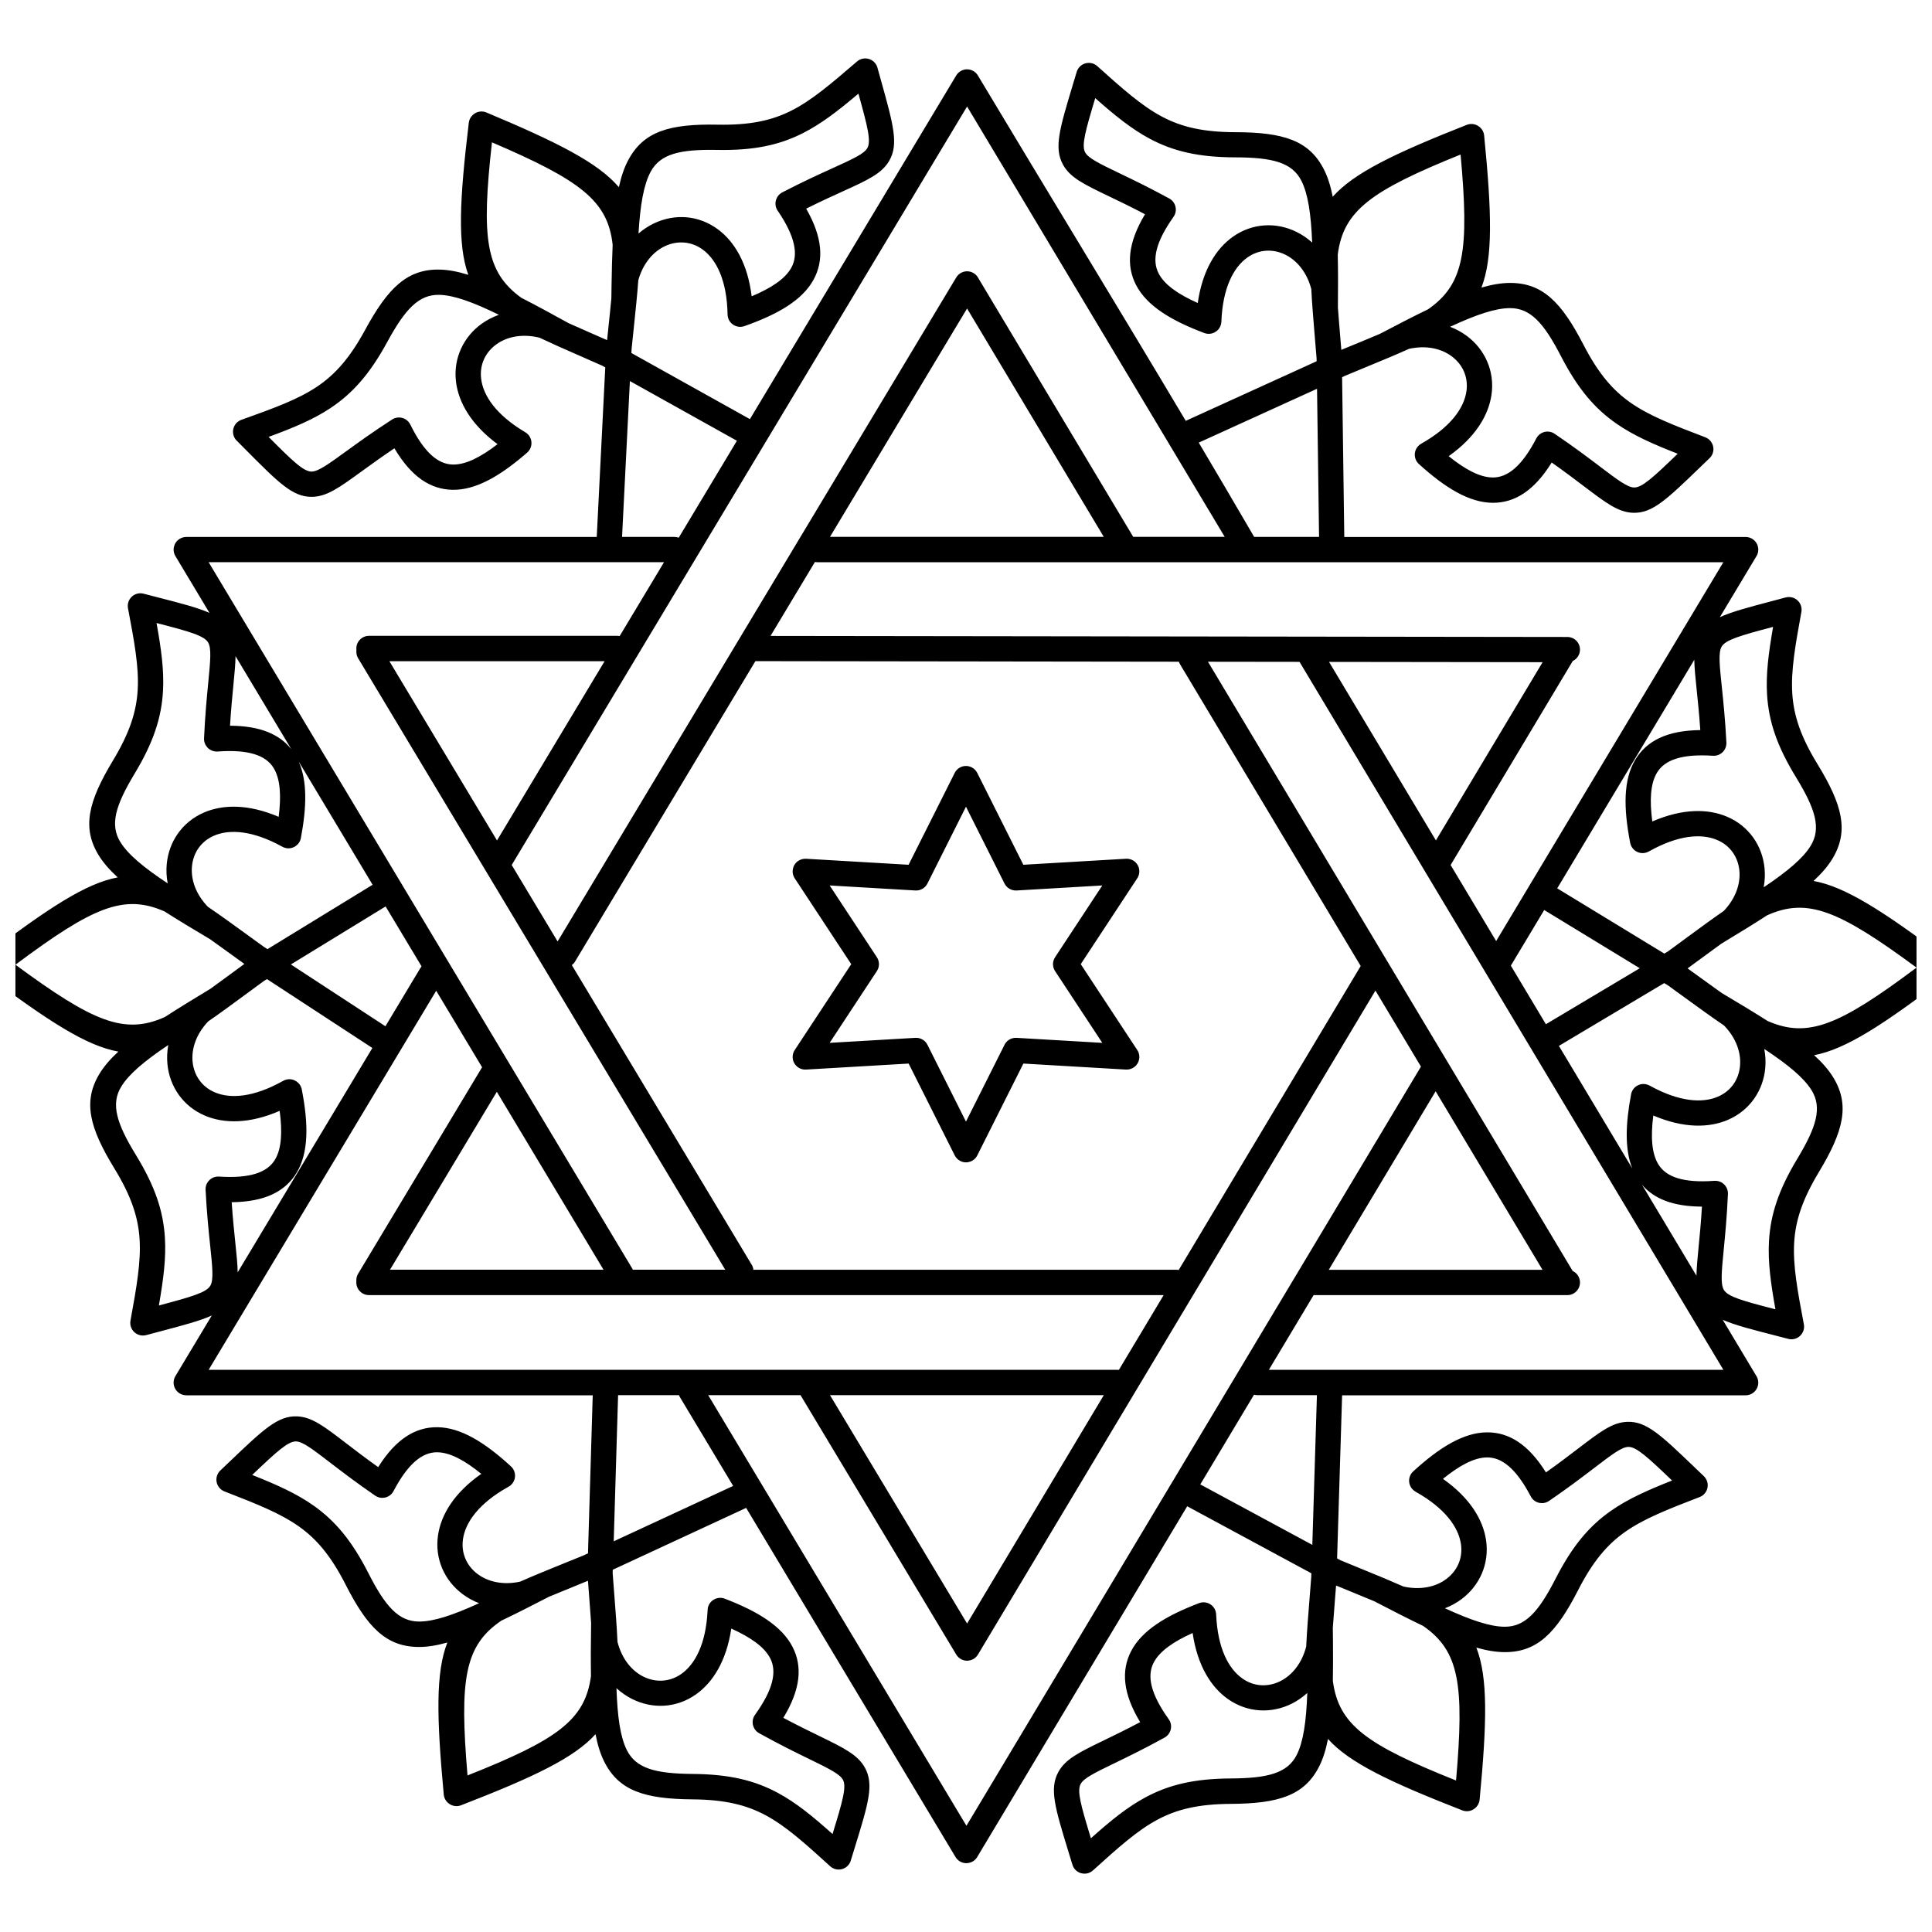 <?xml version="1.0" encoding="UTF-8"?>
<!-- Uploaded to: SVG Repo, www.svgrepo.com, Generator: SVG Repo Mixer Tools -->
<svg width="800px" height="800px" version="1.1" viewBox="144 144 512 512" xmlns="http://www.w3.org/2000/svg">
 <defs>
  <clipPath id="a">
   <path d="m148.09 159h503.81v482h-503.81z"/>
  </clipPath>
 </defs>
 <g clip-path="url(#a)">
  <path d="m524.46 433.2-28.324 47.312h56.648zm-121.47-84.352 12.207 24.324 27.203-1.594c1.848-0.102 3.43 1.312 3.531 3.16 0.047 0.82-0.207 1.586-0.664 2.195l-14.859 22.578 14.977 22.754c1.016 1.543 0.586 3.617-0.957 4.633-0.621 0.41-1.328 0.582-2.019 0.543v0.008l-27.203-1.594-12.211 24.332c-0.824 1.652-2.836 2.32-4.488 1.496-0.676-0.34-1.188-0.875-1.5-1.504l-12.207-24.324-27.203 1.594c-1.848 0.102-3.43-1.312-3.531-3.16-0.047-0.82 0.207-1.586 0.664-2.195l14.859-22.578-14.977-22.754c-1.016-1.543-0.586-3.617 0.957-4.633 0.621-0.41 1.328-0.582 2.019-0.543v-0.008l27.203 1.594 12.211-24.332c0.824-1.652 2.836-2.32 4.488-1.496 0.676 0.34 1.188 0.875 1.5 1.504zm7.215 29.293-10.211-20.352-10.117 20.16c-0.535 1.266-1.82 2.117-3.269 2.039l-22.742-1.332 12.48 18.961c0.746 1.086 0.805 2.559 0.035 3.731l-12.516 19.02 22.742-1.332v0.004c1.289-0.07 2.559 0.613 3.176 1.844l10.211 20.352 10.117-20.16c0.535-1.266 1.82-2.117 3.269-2.039l22.742 1.332-12.48-18.961c-0.746-1.086-0.805-2.559-0.035-3.731l12.516-19.02-22.742 1.332v-0.004c-1.289 0.07-2.559-0.613-3.176-1.844zm-140.4-204.07c0.898-0.57 2.047-0.707 3.102-0.262 19.039 7.988 29.578 13.332 35.102 19.797 0.613-2.82 1.422-5.191 2.488-7.188 4.078-7.641 11.008-9.617 23.652-9.379 8.496 0.16 14.285-1.055 19.543-3.703 5.367-2.707 10.492-7.07 17.422-13.035 1.406-1.211 3.527-1.051 4.738 0.355 0.395 0.461 0.645 0.996 0.754 1.555 0.316 1.137 0.617 2.215 0.902 3.238 3.258 11.68 4.684 16.801 2.137 21.176-1.98 3.398-5.688 5.086-12.297 8.09-2.668 1.211-5.863 2.664-9.703 4.582 4.394 7.668 4.731 13.734 1.965 18.805-2.977 5.457-9.5 9.223-18.348 12.328-1.746 0.609-3.656-0.312-4.266-2.059-0.137-0.387-0.195-0.785-0.188-1.172-0.18-8.84-2.914-14.344-6.539-17.027-1.516-1.121-3.203-1.738-4.914-1.887-1.73-0.148-3.481 0.172-5.098 0.93-3.144 1.469-5.84 4.562-7.102 9.047-0.273 3.797-0.719 8.066-1.227 12.926-0.191 1.844-0.395 3.769-0.539 5.18l-0.066 1.184 31.41 17.523 54.648-91.031c0.277-0.477 0.672-0.891 1.176-1.191 1.586-0.949 3.644-0.434 4.594 1.156 18.246 30.477 36.875 60.934 55.086 91.52l34.047-15.5c0.039-0.02 0.074-0.039 0.113-0.059l0.523-0.246-0.012-0.793h-0.004c-0.121-1.504-0.281-3.449-0.438-5.301-0.41-4.906-0.77-9.211-0.961-13.035-1.18-4.457-3.801-7.578-6.898-9.105-1.613-0.797-3.359-1.156-5.086-1.043-1.703 0.113-3.398 0.695-4.941 1.785-3.699 2.621-6.559 8.105-6.902 17.008-0.012 0.352-0.082 0.703-0.211 1.051-0.645 1.73-2.57 2.613-4.305 1.969-8.781-3.293-15.227-7.195-18.09-12.715-2.66-5.129-2.191-11.188 2.367-18.766-3.777-1.984-6.957-3.512-9.605-4.781-6.543-3.141-10.215-4.906-12.113-8.328-2.465-4.449-0.93-9.531 2.566-21.133 0.324-1.082 0.672-2.227 1.031-3.434 0.137-0.477 0.379-0.93 0.734-1.324 1.238-1.375 3.359-1.488 4.738-0.25 6.777 6.09 11.797 10.543 17.148 13.383 5.211 2.766 10.965 4.102 19.441 4.121 12.66 0.023 19.555 2.148 23.473 9.875 1.023 2.016 1.777 4.398 2.332 7.231 5.66-6.344 16.312-11.465 35.508-19.047 1.195-0.473 2.496-0.211 3.41 0.566 0.664 0.543 1.121 1.34 1.211 2.262 2.027 20.547 2.34 32.359-0.719 40.293 2.777-0.801 5.25-1.219 7.523-1.23 8.66-0.047 13.699 5.113 19.504 16.355 3.894 7.539 7.711 12.051 12.543 15.414 4.961 3.457 11.223 5.883 19.746 9.133 1.73 0.66 2.602 2.598 1.941 4.328-0.207 0.547-0.543 1.008-0.961 1.359-0.867 0.832-1.688 1.625-2.465 2.375-8.723 8.418-12.547 12.109-17.621 11.949-3.934-0.125-7.172-2.582-12.941-6.953-2.387-1.809-5.242-3.973-8.648-6.371-4.66 7.516-9.832 10.695-15.605 10.676-6.231-0.023-12.645-3.969-19.582-10.266-1.371-1.246-1.469-3.367-0.223-4.734 0.25-0.273 0.535-0.496 0.84-0.668 7.766-4.379 11.336-9.422 11.973-13.902 0.27-1.891 0.016-3.672-0.664-5.234-0.684-1.574-1.801-2.953-3.254-4.031-2.785-2.062-6.773-2.969-11.297-1.965-1.547 0.699-3.191 1.41-4.941 2.152l-0.09 0.039c-2.164 0.914-4.484 1.875-6.973 2.898-0.855 0.352-1.723 0.711-4.871 2.023l-0.859 0.406 0.574 42.199v0.141h106.36c1.855 0 3.359 1.504 3.359 3.359 0 0.727-0.23 1.402-0.625 1.953l-9.562 15.941c3.117-1.434 7.559-2.609 13.957-4.301 0.375-0.098 0.773-0.203 3.492-0.93l0.004 0.008c0.461-0.125 0.953-0.148 1.453-0.059 1.82 0.324 3.027 2.066 2.703 3.883-1.633 8.965-2.801 15.574-2.414 21.637 0.375 5.871 2.254 11.477 6.691 18.723 6.606 10.789 8.41 17.766 3.887 25.148-1.188 1.938-2.824 3.836-4.949 5.797 8.371 1.496 18.312 7.887 34.832 20.262 0.926 0.695 1.391 1.777 1.332 2.852-0.035 0.969-0.488 1.918-1.32 2.551-16.43 12.488-26.324 18.945-34.684 20.504 2.137 1.945 3.789 3.832 4.988 5.758 4.578 7.356 2.824 14.352-3.711 25.188-4.391 7.281-6.234 12.895-6.566 18.758-0.344 6.043 0.871 12.652 2.57 21.617 0.34 1.82-0.859 3.57-2.676 3.91-0.551 0.102-1.094 0.066-1.598-0.09-2.5-0.648-2.945-0.762-3.356-0.867-6.336-1.629-10.758-2.766-13.879-4.156l8.805 14.707c0.395 0.551 0.625 1.223 0.625 1.949 0 1.855-1.504 3.359-3.359 3.359h-106.93l-1.328 43.23 0.902 0.488c2.988 1.23 3.871 1.594 4.723 1.941 2.418 0.988 4.672 1.91 6.785 2.793 0.172 0.055 0.344 0.125 0.508 0.215 1.645 0.691 3.203 1.359 4.668 2.012 4.551 1.008 8.562 0.09 11.348-1.988 1.449-1.082 2.562-2.465 3.234-4.031 0.676-1.574 0.926-3.356 0.652-5.238-0.656-4.484-4.242-9.52-12.02-13.867v-0.004c-0.309-0.172-0.59-0.395-0.84-0.664-1.246-1.363-1.152-3.477 0.211-4.723 6.918-6.328 13.312-10.297 19.535-10.344 5.773-0.043 10.957 3.121 15.641 10.617 3.477-2.461 6.285-4.609 8.629-6.398 5.762-4.398 8.996-6.871 12.922-7.008h0.012c5.059-0.18 8.898 3.5 17.66 11.895 0.754 0.723 1.555 1.488 2.606 2.492 0.348 0.332 0.629 0.742 0.816 1.219 0.668 1.723-0.191 3.664-1.914 4.328-8.504 3.277-14.75 5.727-19.711 9.207-4.828 3.387-8.633 7.91-12.496 15.465-5.766 11.266-10.781 16.441-19.438 16.43-2.273-0.004-4.75-0.41-7.531-1.203 3.09 7.922 2.82 19.734 0.867 40.289-0.094 0.988-0.609 1.836-1.352 2.383-0.898 0.688-2.125 0.898-3.254 0.457-19.23-7.516-29.898-12.598-35.582-18.922-0.543 2.832-1.293 5.219-2.309 7.242-3.891 7.742-10.777 9.891-23.434 9.965-8.492 0.047-14.246 1.406-19.438 4.184-5.328 2.852-10.336 7.332-17.098 13.449-1.371 1.238-3.484 1.133-4.723-0.234-0.344-0.379-0.582-0.816-0.723-1.273-0.371-1.223-0.723-2.375-1.059-3.469-3.547-11.602-5.102-16.688-2.66-21.125 1.891-3.438 5.555-5.215 12.086-8.379 2.641-1.281 5.812-2.816 9.59-4.816-4.582-7.559-5.07-13.617-2.426-18.762 2.84-5.527 9.27-9.445 18.035-12.773 1.73-0.652 3.664 0.223 4.316 1.953 0.145 0.387 0.215 0.781 0.215 1.172 0.398 8.828 3.266 14.262 6.957 16.855 1.551 1.09 3.25 1.668 4.949 1.773 1.719 0.105 3.465-0.266 5.078-1.07 3.102-1.547 5.719-4.691 6.871-9.184 0.18-3.809 0.52-8.098 0.91-12.98 0.148-1.848 0.301-3.777 0.418-5.305l0.008-0.086 0.031-1.039-32.902-17.758-55.648 92.953c-0.949 1.586-3.004 2.106-4.594 1.156-0.504-0.301-0.902-0.715-1.176-1.191l-55.465-92.488-35.348 16.391-0.027 0.91c0.113 1.52 0.258 3.406 0.398 5.211 0.379 4.887 0.711 9.176 0.879 12.988 1.145 4.496 3.75 7.648 6.844 9.203 1.605 0.805 3.348 1.176 5.078 1.074 1.711-0.102 3.418-0.676 4.969-1.758 3.68-2.574 6.555-7.977 6.984-16.77-0.008-0.414 0.062-0.84 0.219-1.25 0.66-1.73 2.598-2.602 4.328-1.941 8.75 3.344 15.164 7.281 17.996 12.824 2.629 5.148 2.129 11.203-2.469 18.754 3.68 1.957 6.898 3.527 9.586 4.836 6.512 3.176 10.168 4.957 12.059 8.418 2.43 4.449 0.867 9.527-2.707 21.117l-1 3.242c-0.125 0.539-0.387 1.055-0.785 1.496-1.246 1.371-3.367 1.469-4.734 0.223-6.75-6.137-11.746-10.629-17.062-13.492-5.188-2.793-10.938-4.164-19.426-4.234-12.652-0.102-19.527-2.266-23.398-10.012-1.016-2.031-1.758-4.422-2.297-7.262-5.699 6.312-16.383 11.367-35.633 18.84-1.055 0.41-2.195 0.246-3.07-0.34-0.84-0.539-1.426-1.445-1.523-2.516-1.906-20.551-2.144-32.363 0.957-40.281-2.777 0.785-5.25 1.188-7.519 1.184-8.672-0.008-13.68-5.195-19.414-16.469-3.856-7.578-7.644-12.109-12.445-15.496-4.957-3.496-11.195-5.961-19.688-9.258-1.723-0.668-2.582-2.606-1.914-4.328 0.184-0.477 0.465-0.887 0.816-1.219 0.926-0.879 1.801-1.711 2.625-2.5 8.777-8.367 12.621-12.035 17.688-11.844 3.934 0.148 7.16 2.625 12.906 7.035 2.34 1.797 5.148 3.949 8.613 6.418 4.703-7.484 9.898-10.633 15.676-10.578 6.227 0.062 12.613 4.047 19.512 10.383 1.363 1.254 1.449 3.375 0.195 4.734-0.289 0.316-0.625 0.562-0.988 0.738-7.691 4.312-11.25 9.301-11.914 13.75-0.281 1.887-0.035 3.672 0.633 5.242 0.676 1.59 1.785 2.981 3.223 4.055 2.769 2.078 6.754 3.004 11.285 2.023 3.492-1.551 7.481-3.168 12.031-5.016 3.207-1.301 3.203-1.289 4.797-1.941l-0.004-0.004 1.156-0.535 1.254-41.883h-107.72v-0.012c-0.586 0-1.18-0.152-1.719-0.477-1.586-0.949-2.106-3.004-1.156-4.594l9.648-16.074c-3.113 1.426-7.539 2.594-13.902 4.277-0.375 0.098-0.773 0.203-3.492 0.93l-0.004-0.008c-0.461 0.125-0.953 0.148-1.453 0.059-1.82-0.324-3.027-2.066-2.703-3.883 1.633-8.965 2.801-15.574 2.414-21.637-0.375-5.871-2.254-11.477-6.691-18.723-6.606-10.789-8.41-17.766-3.887-25.148 1.188-1.938 2.824-3.836 4.949-5.797-8.371-1.496-18.312-7.887-34.832-20.262-0.926-0.695-1.391-1.777-1.332-2.852 0.035-0.969 0.488-1.918 1.32-2.551 16.43-12.488 26.324-18.945 34.684-20.504-2.137-1.945-3.789-3.832-4.988-5.758-4.578-7.356-2.824-14.352 3.711-25.188 4.391-7.281 6.234-12.895 6.566-18.758 0.344-6.043-0.871-12.652-2.57-21.617-0.34-1.82 0.859-3.57 2.676-3.91 0.551-0.102 1.094-0.066 1.598 0.09 2.5 0.648 2.945 0.762 3.356 0.867 6.394 1.645 10.836 2.785 13.965 4.191l-9.027-15.055c-0.949-1.586-0.434-3.644 1.156-4.594 0.539-0.324 1.133-0.477 1.719-0.477v-0.012h108.78l2.203-43.914 0.004-0.105 0.051-0.918-0.773-0.43c-3.121-1.379-3.984-1.754-4.789-2.109-2.461-1.078-4.758-2.082-6.898-3.039-0.039-0.016-0.074-0.031-0.113-0.051-1.719-0.77-3.332-1.512-4.852-2.234-4.516-1.113-8.535-0.297-11.359 1.707-1.477 1.047-2.625 2.406-3.34 3.965-0.711 1.547-1.004 3.328-0.77 5.227 0.543 4.461 3.965 9.543 11.535 14.059 0.359 0.188 0.688 0.445 0.973 0.77 1.219 1.398 1.07 3.519-0.328 4.734-7.062 6.148-13.551 9.957-19.773 9.848-5.785-0.102-10.898-3.391-15.395-11-3.481 2.344-6.367 4.438-8.777 6.184-5.863 4.25-9.156 6.641-13.098 6.68-5.066 0.055-8.812-3.719-17.359-12.32-0.754-0.758-1.547-1.555-2.383-2.398-0.422-0.367-0.758-0.844-0.961-1.406-0.625-1.746 0.289-3.668 2.035-4.289 8.602-3.074 14.922-5.375 19.941-8.715 4.898-3.262 8.812-7.691 12.863-15.152 6.039-11.117 11.18-16.168 19.832-15.941 2.269 0.059 4.734 0.527 7.492 1.387-2.894-7.996-2.332-19.797 0.129-40.293 0.125-1.062 0.734-1.953 1.586-2.473zm69.484 86.738-28.363-15.824-2.074 41.297h13.848c0.414 0 0.809 0.074 1.172 0.211zm-34.023-30.312c0.281-2.695 0.543-5.18 0.754-7.488 0.016-1.203 0.031-2.375 0.047-3.516v-0.004c0.062-3.871 0.148-7.394 0.293-10.598-1.266-11.695-8.508-17.102-31.984-27.168-2.84 25.344-1.723 34.328 7.777 41.195 3.738 1.906 7.898 4.16 12.582 6.75 2.082 0.941 4.336 1.93 6.781 2.996l3.371 1.473c0.145-1.422 0.266-2.551 0.379-3.644zm11.141-40.934c-1.828 3.426-2.731 8.684-3.199 16.328 1.305-1.129 2.727-2.051 4.219-2.746 2.711-1.27 5.633-1.809 8.512-1.559 2.898 0.25 5.758 1.297 8.328 3.199 4.41 3.266 7.883 9.082 8.93 17.738 5.188-2.176 8.898-4.617 10.539-7.625 1.863-3.418 1.023-8.117-3.477-14.824-0.141-0.172-0.262-0.359-0.371-0.566-0.855-1.645-0.215-3.672 1.43-4.527 5.348-2.781 9.758-4.785 13.277-6.383 5.352-2.434 8.359-3.801 9.25-5.336 1.07-1.84 0.062-5.769-2.352-14.445-5.359 4.531-9.824 8-14.781 10.5-6.25 3.148-12.973 4.598-22.664 4.414-9.852-0.188-15.082 1.039-17.645 5.836zm-40.203 37.859c-6.875-3.367-11.887-5.184-15.754-5.285-5.445-0.141-9.094 3.797-13.797 12.449-4.633 8.523-9.211 13.66-15.043 17.539-4.609 3.07-9.832 5.238-16.426 7.66 6.356 6.391 9.277 9.211 11.402 9.188 1.766-0.02 4.445-1.961 9.215-5.422 3.059-2.219 6.891-5 12.102-8.371 1.551-1.008 3.625-0.566 4.633 0.984 0.074 0.113 0.137 0.227 0.195 0.344h0.004c3.648 7.41 7.356 10.535 11.285 10.602 3.422 0.059 7.375-1.965 11.832-5.398-7.004-5.184-10.344-11.082-11.008-16.535-0.383-3.141 0.129-6.137 1.348-8.797 1.215-2.648 3.121-4.926 5.543-6.641 1.344-0.949 2.844-1.73 4.469-2.309zm217.36 58.859v-0.062l-0.535-39.188-31.348 14.27c4.934 8.312 9.832 16.641 14.68 24.977h17.203zm9.301-50.961c2.465-1.02 4.742-1.957 6.844-2.856 4.734-2.492 8.945-4.66 12.723-6.484 9.645-6.672 10.949-15.625 8.641-41.027-23.707 9.582-31.055 14.836-32.555 26.527 0.098 4.121 0.094 8.766 0.043 14 0.164 2.332 0.375 4.852 0.602 7.582 0.094 1.117 0.188 2.266 0.301 3.656l3.394-1.402zm41.289-9.668c-3.871 0.02-8.926 1.73-15.871 4.953 1.613 0.609 3.098 1.422 4.418 2.402 2.387 1.766 4.246 4.086 5.406 6.758 1.164 2.684 1.609 5.695 1.16 8.832-0.777 5.438-4.238 11.262-11.352 16.297 4.379 3.527 8.285 5.633 11.703 5.644 3.941 0.016 7.719-3.027 11.52-10.352l0.004 0.004c0.059-0.117 0.129-0.23 0.203-0.344 1.035-1.527 3.117-1.93 4.644-0.891 5.191 3.519 8.938 6.356 11.926 8.621 4.699 3.559 7.336 5.559 9.113 5.617 2.117 0.066 5.094-2.691 11.582-8.945-6.551-2.562-11.734-4.844-16.27-8-5.746-4-10.215-9.23-14.668-17.855-4.516-8.746-8.082-12.762-13.52-12.734zm-52.414-17.355c-0.309-7.644-1.102-12.922-2.859-16.391-2.461-4.848-7.656-6.184-17.492-6.203-9.719-0.02-16.414-1.605-22.59-4.883-4.875-2.586-9.27-6.152-14.547-10.812-2.598 8.633-3.691 12.543-2.668 14.387 0.871 1.57 3.848 3 9.148 5.547 3.465 1.664 7.809 3.75 13.129 6.656 1.621 0.883 2.223 2.918 1.34 4.539-0.066 0.117-0.137 0.23-0.211 0.34h0.004c-4.777 6.727-5.758 11.477-3.945 14.977 1.578 3.047 5.234 5.559 10.371 7.844 1.227-8.633 4.82-14.371 9.297-17.547 2.602-1.844 5.488-2.828 8.406-3.019 2.891-0.191 5.801 0.41 8.469 1.727 1.477 0.727 2.875 1.676 4.156 2.836zm101.84 273.78c0.035-2.102 0.277-4.574 0.57-7.609 0.285-2.93 0.629-6.445 0.887-10.703-7.621-0.023-12.703-2.066-15.891-5.797zm-16.996-28.391c-2.027-5.09-1.816-11.762-0.328-19.68 0.34-1.82 2.09-3.016 3.91-2.676 0.41 0.078 0.789 0.227 1.125 0.43 7.75 4.262 13.883 4.648 18.02 2.852 1.734-0.754 3.113-1.906 4.094-3.309 0.98-1.398 1.566-3.074 1.723-4.875 0.297-3.461-1.02-7.34-4.246-10.664-3.16-2.141-6.644-4.668-10.609-7.547-2.141-1.555-3.566-2.594-4.16-3.023l-1.082-0.66-27.906 16.637 19.465 32.512zm-22.902-38.258 24.875-14.832-25.324-15.43-8.844 14.742 9.289 15.52zm-4.519-36.492c0.023-0.043 0.047-0.086 0.074-0.129 0.016-0.027 0.035-0.055 0.055-0.086l51.414-85.723h-240.14c-0.207 0-0.41-0.02-0.609-0.055l-11.758 19.586 211.17 0.277c1.848 0 3.344 1.496 3.344 3.344 0 1.336-0.781 2.488-1.914 3.023l-32.367 54.066 12.066 20.152 8.672-14.461zm7.516 0.484 28.387 17.293 0.961-0.574c1.461-1.07 2.859-2.098 4.195-3.082 2.16-1.59 4.172-3.074 6.07-4.445 0.035-0.027 0.07-0.051 0.105-0.078 1.543-1.117 3.012-2.156 4.414-3.121 3.184-3.344 4.469-7.219 4.148-10.668-0.168-1.785-0.77-3.453-1.766-4.859-0.988-1.395-2.379-2.539-4.125-3.281-4.148-1.766-10.281-1.336-18.016 2.992-0.328 0.199-0.695 0.344-1.094 0.422-1.82 0.355-3.582-0.832-3.938-2.648-1.793-9.195-1.848-16.719 1.355-22.051 2.981-4.961 8.387-7.746 17.223-7.836-0.289-4.242-0.656-7.762-0.961-10.695-0.332-3.191-0.602-5.766-0.629-7.938l-36.328 60.57zm37.527 23.367c2.18 1.582 4.191 3.039 6.07 4.371 4.574 2.711 8.602 5.148 12.121 7.394 10.75 4.738 19.062 1.16 39.504-14.125-20.535-15.137-28.875-18.664-39.582-13.867-3.519 2.285-7.555 4.762-12.141 7.523-1.859 1.336-3.844 2.797-5.996 4.383-0.953 0.703-1.938 1.426-2.953 2.172 2.262 1.633 2.625 1.895 2.977 2.148zm29.867 30.117c-2.047-3.293-6.148-6.695-12.52-10.918 0.324 1.688 0.406 3.367 0.266 4.996-0.254 2.961-1.258 5.762-2.93 8.156-1.672 2.391-4.008 4.348-6.93 5.617-5.035 2.184-11.805 2.289-19.816-1.133-0.707 5.578-0.449 10.012 1.336 12.938 2.047 3.359 6.621 4.973 14.859 4.371v0.004c0.125-0.008 0.254-0.012 0.379-0.004 1.848 0.078 3.281 1.641 3.203 3.488-0.27 6.07-0.734 10.855-1.105 14.672-0.57 5.852-0.891 9.141 0.008 10.703 1.059 1.848 4.965 2.941 13.688 5.188-1.25-6.926-2.023-12.535-1.711-18.051 0.398-7.004 2.508-13.555 7.512-21.855 5.082-8.43 6.633-13.566 3.762-18.18zm-12.68-53.75c6.356-4.269 10.434-7.703 12.457-11.004 2.844-4.641 1.258-9.773-3.887-18.168-5.062-8.27-7.219-14.801-7.664-21.793-0.352-5.5 0.387-11.113 1.59-18.059-8.711 2.309-12.613 3.43-13.652 5.269-0.883 1.57-0.543 4.856 0.07 10.707 0.398 3.805 0.895 8.574 1.207 14.664 0.094 1.848-1.328 3.422-3.176 3.516-0.129 0.008-0.254 0.004-0.379-0.004v0.004c-8.246-0.543-12.805 1.102-14.832 4.469-1.766 2.938-1.988 7.371-1.246 12.945 7.988-3.473 14.758-3.414 19.812-1.262 2.926 1.246 5.273 3.188 6.961 5.566 1.68 2.371 2.699 5.168 2.977 8.141 0.152 1.633 0.078 3.316-0.234 5.008zm-149.3 158.23 29.688 16.023 1.219-39.672h-15.75c-0.32 0-0.629-0.043-0.922-0.129zm35.691 30.469c-0.219 2.727-0.418 5.238-0.574 7.57 0.016 1.176 0.027 2.324 0.039 3.441v0.012c0.035 3.859 0.031 7.371-0.031 10.57 1.543 11.684 8.91 16.914 32.652 26.406 2.211-25.367 0.883-34.336-8.734-40.969-3.832-1.832-8.105-4.016-12.922-6.527-2.074-0.875-4.312-1.789-6.738-2.781l-3.402-1.391c-0.109 1.383-0.199 2.543-0.289 3.66zm-10.133 41.199c1.742-3.469 2.516-8.746 2.797-16.395-1.277 1.16-2.672 2.113-4.144 2.848-2.66 1.324-5.566 1.93-8.465 1.75-2.922-0.18-5.812-1.152-8.414-2.981-4.488-3.156-8.105-8.883-9.363-17.512-5.129 2.305-8.777 4.836-10.348 7.887-1.785 3.477-0.809 8.184 3.922 14.832 0.109 0.141 0.211 0.293 0.301 0.453 0.891 1.621 0.297 3.66-1.324 4.551-5.297 2.922-9.641 5.027-13.102 6.707-5.289 2.562-8.262 4.004-9.121 5.57-1.027 1.867 0.082 5.773 2.711 14.395 5.262-4.68 9.648-8.266 14.523-10.875 6.172-3.305 12.859-4.918 22.559-4.973 9.84-0.055 15.035-1.41 17.477-6.262zm39.27-38.844c6.953 3.195 12.008 4.887 15.871 4.894 5.445 0.008 8.996-4.019 13.48-12.781 4.422-8.645 8.875-13.887 14.598-17.906 4.519-3.172 9.695-5.469 16.246-8.062-6.5-6.223-9.492-8.973-11.621-8.91-1.781 0.062-4.41 2.07-9.09 5.644-3.047 2.328-6.867 5.242-11.895 8.676-1.527 1.043-3.613 0.648-4.656-0.879-0.113-0.168-0.211-0.344-0.293-0.52-3.797-7.184-7.555-10.16-11.469-10.133-3.426 0.023-7.328 2.144-11.695 5.684 7.141 5.012 10.629 10.824 11.426 16.254 0.461 3.144 0.027 6.152-1.121 8.836-1.152 2.684-3.004 5.012-5.387 6.789-1.312 0.98-2.789 1.797-4.394 2.414zm-219.12-56.477-1.16 38.734 31.656-14.68-14.148-23.59c-0.09-0.152-0.168-0.305-0.23-0.465zm-11.383 50.582c-2.508 1.02-4.82 1.957-6.953 2.852-4.699 2.434-8.879 4.555-12.637 6.344-9.723 6.617-11.086 15.555-8.93 41.004 23.762-9.438 31.141-14.648 32.715-26.328-0.074-4.137-0.043-8.793 0.039-14.043-0.152-2.328-0.344-4.84-0.555-7.566-0.086-1.121-0.176-2.277-0.281-3.656-3.555 1.457-3.266 1.34-3.398 1.391zm-41.359 9.414c3.879 0.004 8.941-1.676 15.91-4.859-1.609-0.621-3.086-1.441-4.402-2.43-2.387-1.789-4.234-4.117-5.375-6.785-1.145-2.688-1.574-5.699-1.105-8.836 0.809-5.434 4.309-11.238 11.457-16.23-4.363-3.555-8.258-5.684-11.68-5.719-3.93-0.039-7.711 2.969-11.551 10.238-0.066 0.129-0.141 0.258-0.223 0.379-1.043 1.527-3.129 1.922-4.656 0.879-5.023-3.449-8.832-6.371-11.871-8.703-4.676-3.586-7.301-5.602-9.074-5.668-2.121-0.078-5.121 2.66-11.648 8.883 6.547 2.606 11.719 4.918 16.223 8.094 5.731 4.043 10.176 9.297 14.57 17.938 4.465 8.777 8.004 12.816 13.434 12.82zm52.312 17.664c0.262 7.656 1.02 12.938 2.754 16.41 2.434 4.867 7.625 6.234 17.469 6.312 9.707 0.078 16.391 1.703 22.547 5.019 4.871 2.625 9.246 6.215 14.492 10.902 2.652-8.617 3.766-12.52 2.75-14.383-0.848-1.551-3.82-3-9.117-5.582-3.379-1.645-7.609-3.711-13.086-6.75-1.617-0.898-2.199-2.938-1.301-4.551 0.078-0.141 0.168-0.277 0.262-0.402 4.777-6.664 5.773-11.383 3.988-14.875-1.559-3.047-5.203-5.582-10.332-7.902-1.281 8.617-4.914 14.332-9.41 17.48-2.613 1.828-5.5 2.793-8.406 2.965-2.891 0.172-5.797-0.445-8.461-1.781-1.473-0.738-2.871-1.695-4.144-2.863zm-100.95-273.5c-0.027 2.129-0.273 4.641-0.574 7.731-0.285 2.93-0.629 6.445-0.887 10.703 7.926 0.027 13.109 2.234 16.266 6.25l-14.805-24.688zm16.746 27.926c2.289 5.156 2.121 12.039 0.574 20.266-0.34 1.82-2.09 3.016-3.91 2.676-0.41-0.078-0.789-0.227-1.125-0.43-7.75-4.262-13.883-4.648-18.02-2.852-1.734 0.754-3.113 1.906-4.094 3.309-0.98 1.398-1.566 3.074-1.723 4.875-0.297 3.461 1.02 7.34 4.246 10.664 3.16 2.141 6.644 4.668 10.609 7.547 2.172 1.574 3.606 2.621 4.188 3.039l0.004-0.004 0.961 0.629 27.871-17.066zm23.027 38.398-25.109 15.375 25.059 16.379 9.234-15.383c0.105-0.172 0.223-0.336 0.348-0.48zm-3.508 37.512-27.934-18.258-0.785 0.48c-1.461 1.07-2.856 2.094-4.191 3.078-2.16 1.59-4.172 3.074-6.07 4.445-0.035 0.027-0.07 0.051-0.105 0.078-1.543 1.117-3.012 2.156-4.414 3.121-3.184 3.344-4.469 7.219-4.148 10.668 0.168 1.785 0.77 3.453 1.766 4.859 0.988 1.395 2.379 2.539 4.125 3.281 4.148 1.766 10.281 1.336 18.016-2.992 0.328-0.199 0.695-0.344 1.094-0.422 1.82-0.355 3.582 0.832 3.938 2.648 1.793 9.195 1.848 16.719-1.355 22.051-2.981 4.961-8.387 7.746-17.223 7.836 0.289 4.242 0.656 7.762 0.961 10.695 0.332 3.168 0.598 5.727 0.629 7.887l35.695-59.457zm-36.895-24.426c-2.18-1.582-4.191-3.039-6.07-4.371-4.574-2.711-8.602-5.148-12.121-7.394-10.75-4.738-19.062-1.16-39.504 14.125 20.535 15.137 28.875 18.664 39.578 13.867 3.519-2.285 7.559-4.762 12.141-7.523 1.859-1.336 3.844-2.797 5.996-4.383 0.953-0.703 1.938-1.426 2.953-2.172-2.262-1.633-2.625-1.895-2.977-2.148zm-29.867-30.117c2.047 3.293 6.148 6.695 12.52 10.918-0.324-1.688-0.406-3.367-0.266-4.996 0.254-2.961 1.258-5.762 2.93-8.156 1.672-2.391 4.008-4.348 6.93-5.617 5.035-2.184 11.805-2.289 19.816 1.133 0.707-5.578 0.449-10.012-1.336-12.938-2.047-3.359-6.621-4.973-14.859-4.371v-0.004c-0.125 0.008-0.254 0.012-0.379 0.004-1.848-0.078-3.281-1.641-3.203-3.488 0.27-6.07 0.734-10.855 1.105-14.672 0.57-5.852 0.891-9.141-0.008-10.703-1.059-1.848-4.965-2.941-13.688-5.188 1.25 6.926 2.023 12.535 1.711 18.051-0.398 7.004-2.508 13.555-7.512 21.855-5.082 8.43-6.633 13.566-3.762 18.18zm12.68 53.75c-6.356 4.269-10.434 7.703-12.457 11.004-2.844 4.641-1.258 9.773 3.887 18.168 5.062 8.27 7.219 14.801 7.664 21.793 0.352 5.5-0.387 11.113-1.59 18.059 8.711-2.309 12.613-3.43 13.652-5.269 0.883-1.57 0.543-4.856-0.07-10.707-0.398-3.805-0.895-8.574-1.207-14.664-0.094-1.848 1.328-3.422 3.176-3.516 0.129-0.008 0.254-0.004 0.379 0.004v-0.004c8.246 0.543 12.805-1.102 14.832-4.469 1.766-2.938 1.988-7.371 1.246-12.945-7.988 3.473-14.762 3.414-19.812 1.262-2.926-1.246-5.273-3.188-6.961-5.566-1.68-2.371-2.699-5.168-2.977-8.141-0.152-1.633-0.078-3.316 0.234-5.008zm303.52 66.277-11.852 19.797h120.44l-112.32-187.61-24.266-0.031 96.652 161.45c1.145 0.535 1.938 1.695 1.938 3.043 0 1.855-1.504 3.359-3.359 3.359h-67.098c-0.047 0-0.094 0-0.141-0.004zm-92.004 140.64 120.45-201.19-12.062-20.148-105.34 175.96c-0.949 1.586-3.004 2.106-4.594 1.156-0.504-0.301-0.902-0.715-1.176-1.191l-41.25-68.711h-24.469l68.445 114.13zm-88.57-147.69c0.062 0.105 0.121 0.219 0.172 0.328h24.473l-97.285-162.05c-0.402-0.668-0.539-1.422-0.449-2.141-0.02-0.145-0.027-0.293-0.027-0.441 0-1.855 1.504-3.359 3.359-3.359h65.809c0.211 0 0.422 0.02 0.621 0.059l11.75-19.57h-120.68zm-7.609 0.328-28.277-47.152-28.309 47.152zm-32.176-53.648-12.164-20.285-60.301 100.45h240.8c0.141 0 0.281 0.008 0.418 0.027l11.867-19.82h-210.6c-1.855 0-3.359-1.504-3.359-3.359 0-0.102 0.004-0.203 0.016-0.301-0.059-0.676 0.09-1.375 0.465-2l32.707-54.48c0.047-0.078 0.098-0.152 0.148-0.227zm92.191-140.57h72.559l-36.23-60.516-36.332 60.516zm80.363 0h24.246l-68.277-114.05-120.68 201.01 12.164 20.262 105.62-175.93c0.277-0.477 0.672-0.891 1.176-1.191 1.586-0.949 3.644-0.434 4.594 1.156zm-140.09 32.949h-57.039l28.52 47.508zm102.36 0.07-62.402-0.082-47.789 79.602c-0.227 0.383-0.52 0.699-0.855 0.953l47.664 79.398c0.254 0.422 0.402 0.875 0.453 1.336h112.17c0.188 0 0.371 0.016 0.551 0.047l48.145-80.418c0.023-0.039 0.051-0.082 0.074-0.121l-47.863-79.949c-0.133-0.227-0.238-0.457-0.316-0.699l-49.836-0.066zm146.22 0.191-56.598-0.074 28.32 47.309zm-152.52 254.77 36.23-60.516h-72.559l36.332 60.516z"/>
 </g>
</svg>